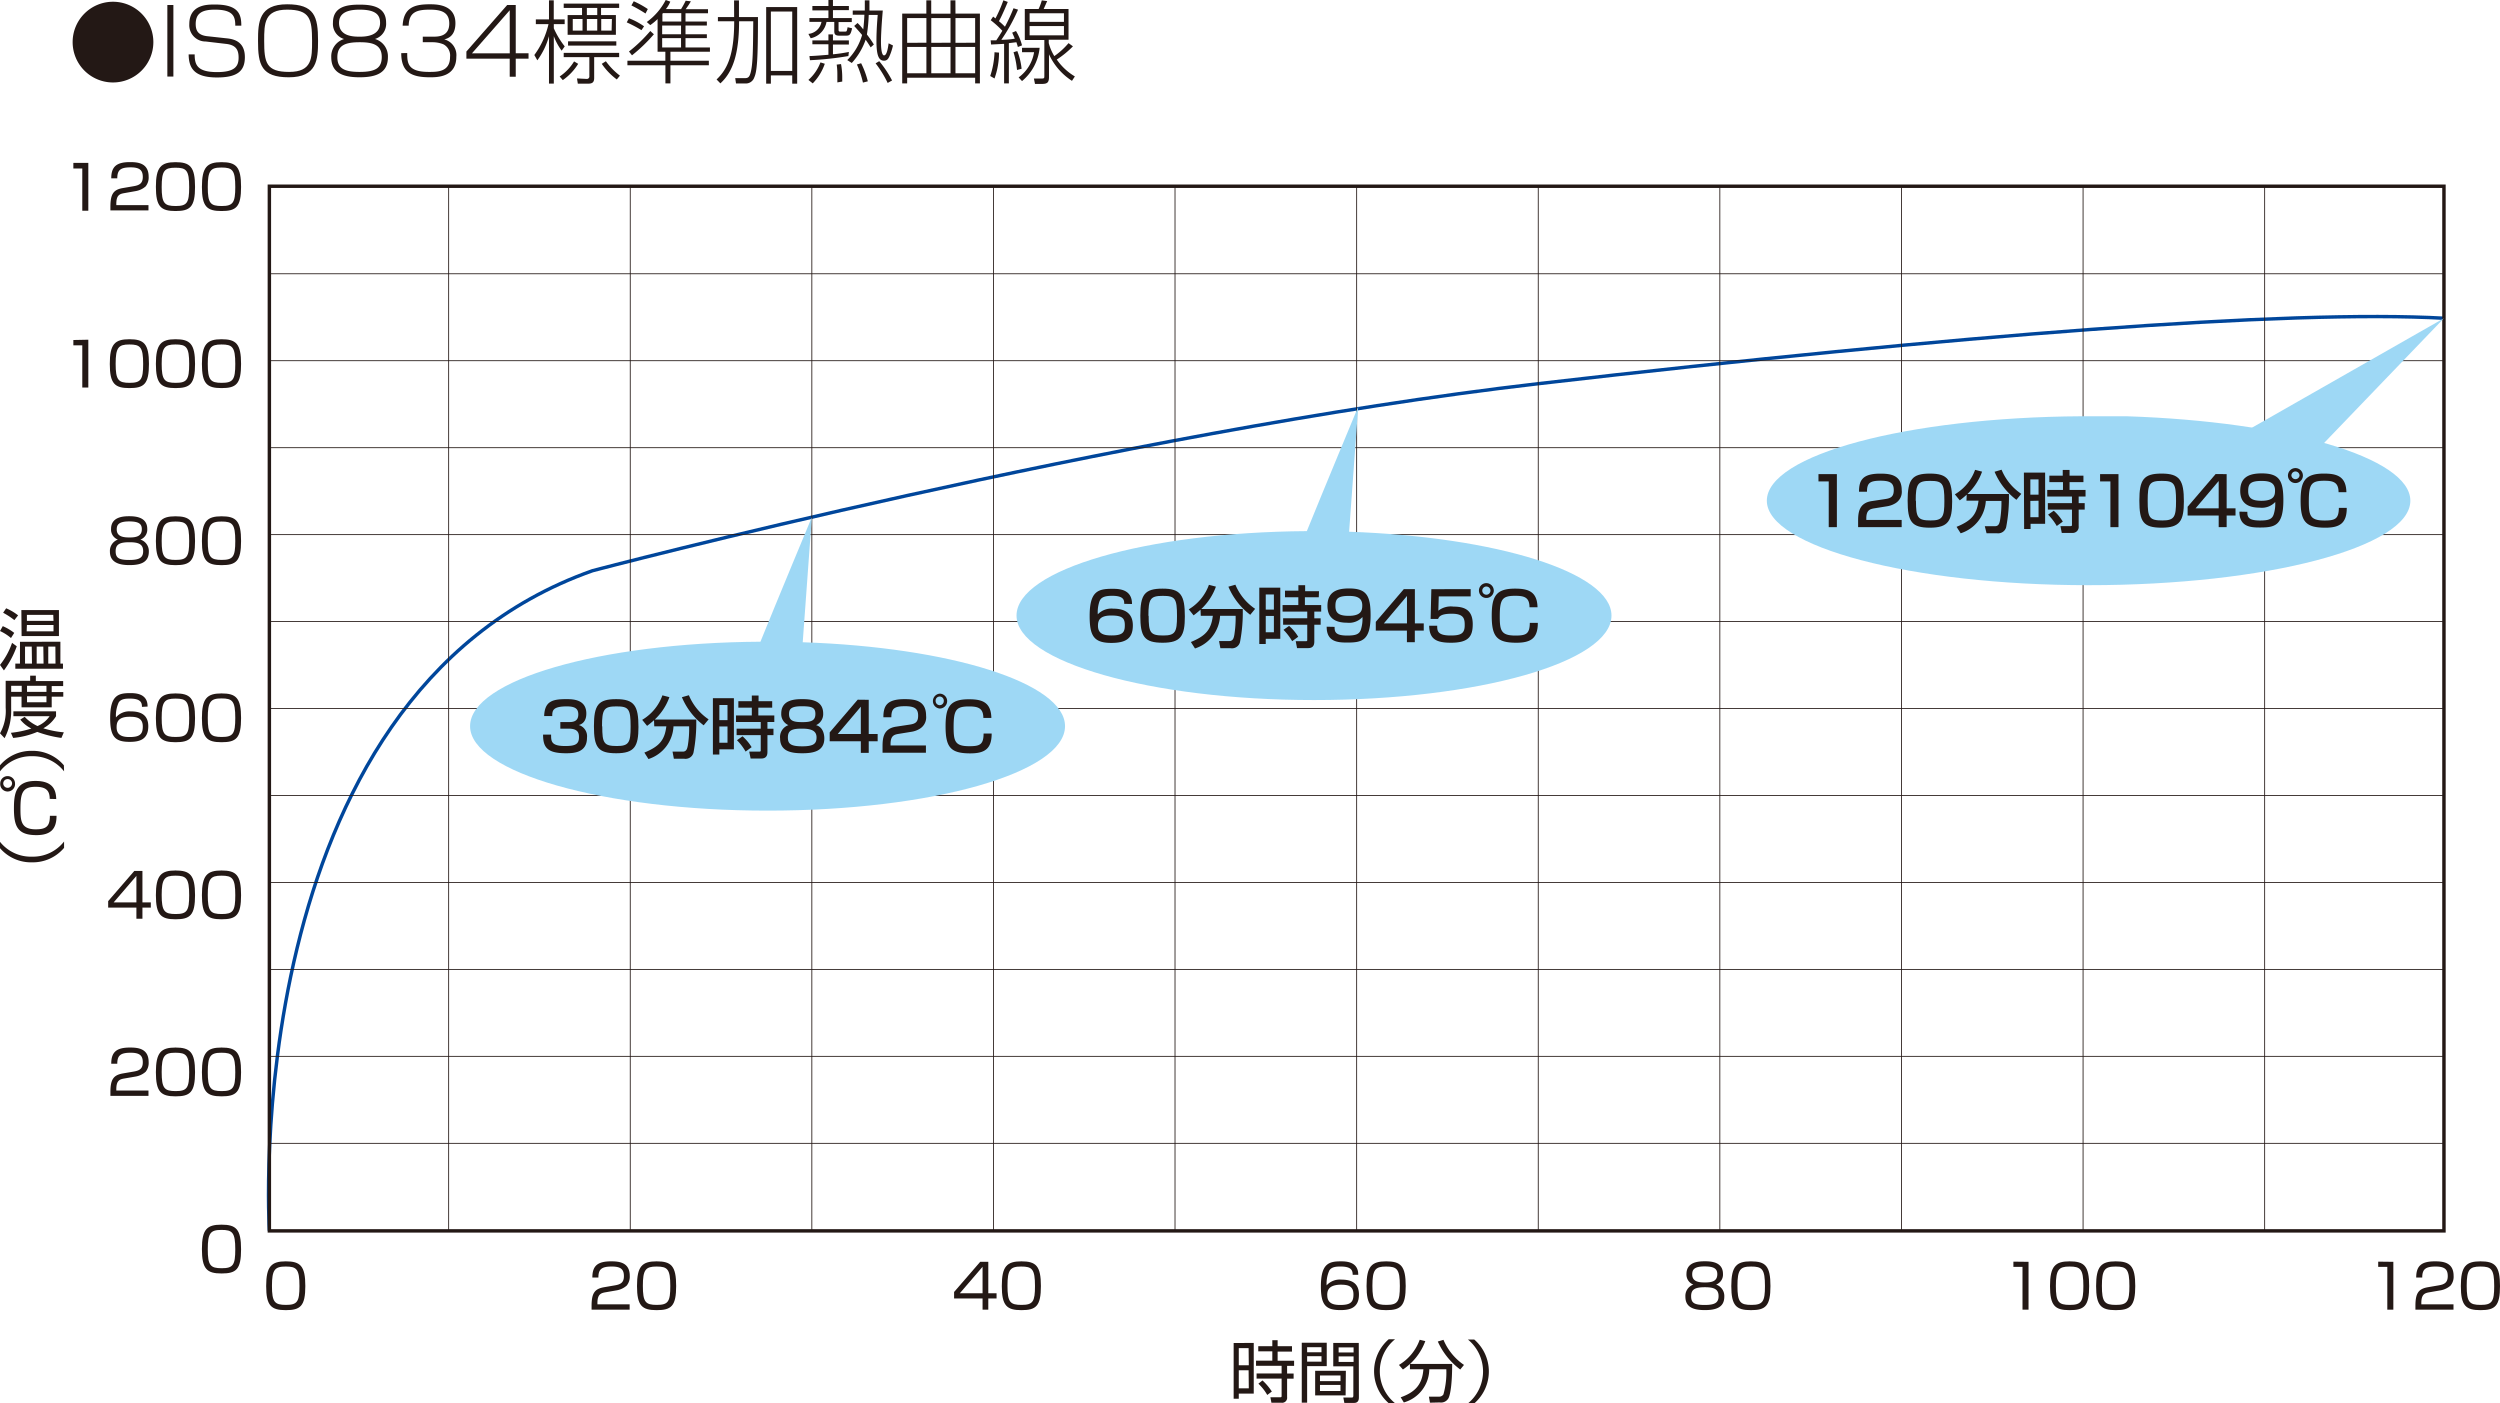 <svg xmlns="http://www.w3.org/2000/svg" viewBox="0 0 414.4 232.63">
  <defs>
    <style>
      .cls-1 {
        fill: #231815;
      }

      .cls-2, .cls-3, .cls-4 {
        fill: none;
        stroke-miterlimit: 10;
      }

      .cls-2 {
        stroke: #00469b;
      }

      .cls-2, .cls-3 {
        stroke-width: 0.57px;
      }

      .cls-3, .cls-4 {
        stroke: #231815;
      }

      .cls-4 {
        stroke-width: 0.14px;
      }

      .cls-5 {
        fill: #9ed8f5;
      }
    </style>
  </defs>
  <g id="Layer_2" data-name="Layer 2">
    <g id="レイヤー_1" data-name="レイヤー 1">
      <g>
        <path class="cls-1" d="M25.42,7A6.69,6.69,0,1,1,18.73.29,6.69,6.69,0,0,1,25.42,7Z"/>
        <path class="cls-1" d="M28.74.83V12.69h-1V.83Z"/>
        <path class="cls-1" d="M39,4.25c0-1.48-.31-2.65-3.37-2.65-2.2,0-3.19.64-3.19,2.39,0,1.19.5,1.82,1.82,2l3.19.35c1,.1,3.14.34,3.14,3.13,0,2.3-1.24,3.37-4.61,3.37-3.78,0-4.68-1.53-4.71-3.82h1c0,1.67.37,2.93,3.71,2.93,3,0,3.57-1,3.57-2.4,0-1.27-.41-2.1-2.13-2.28L34.1,6.88A2.7,2.7,0,0,1,31.38,4c0-3.25,3-3.25,4.14-3.25C39.61.71,40,2.45,40,4.25Z"/>
        <path class="cls-1" d="M47.6.71c4.51,0,5.12,2,5.12,6.05,0,3.13-.18,6.05-4.85,6.05-4.52,0-5.12-2.05-5.1-6.05C42.77,3.63,42.93.71,47.6.71Zm0,.89c-3.78,0-3.81,2.27-3.81,5.16,0,3.6.31,5.16,4.13,5.16s3.81-2.28,3.81-5.16C51.71,3.16,51.41,1.6,47.58,1.6Z"/>
        <path class="cls-1" d="M64.3,9.48c0,2.58-1.89,3.33-4.69,3.33-3,0-4.7-.87-4.7-3.34a3,3,0,0,1,2.12-3,2.62,2.62,0,0,1-1.84-2.7c0-2.75,2.43-3,4.42-3S64,1.07,64,3.76a2.62,2.62,0,0,1-1.84,2.7A3,3,0,0,1,64.3,9.48Zm-8.38,0c0,1.84,1.11,2.44,3.69,2.44,2.73,0,3.67-.7,3.67-2.48C63.28,7.32,61.61,7,59.61,7,57.3,7,55.92,7.48,55.92,9.48Zm.28-5.69c0,2.29,2.47,2.29,3.48,2.29S63,5.93,63,3.78c0-1.22-.6-2.18-3.38-2.18S56.2,2.65,56.2,3.79Z"/>
        <path class="cls-1" d="M67.5,8.79c0,1.69.09,3.13,3.59,3.13,1.44,0,3.51,0,3.51-2.48a2.09,2.09,0,0,0-1.09-2.09A4.72,4.72,0,0,0,71.72,7H70.08V6.08h1.67c.86,0,2.72,0,2.72-2.18,0-1.85-1.27-2.3-3.23-2.3-2.2,0-3.45.43-3.5,2.66h-1c.15-3,1.94-3.55,4.49-3.55,1.07,0,4.26,0,4.26,3.14,0,2.2-1.36,2.55-1.85,2.68a2.68,2.68,0,0,1,2,2.89c0,3.38-3.18,3.39-4.36,3.39-3.1,0-4.77-.84-4.77-4Z"/>
        <path class="cls-1" d="M85.49.83v8h2.12v.89H85.49v3h-1v-3H77.31V8.54L84.07.83Zm-1,.87L78.23,8.84H84.5Z"/>
        <path class="cls-1" d="M93.1,8.4A9.82,9.82,0,0,1,91.8,6v7.86H91V6a12.28,12.28,0,0,1-1.93,4l-.5-.88A13.79,13.79,0,0,0,90.92,4h-2.1V3.22H91V.06h.79V3.22h1.81V4H91.8v.69a13.72,13.72,0,0,0,1.81,3Zm-.33,4.28a8,8,0,0,0,2.39-2.5l.68.4a9.11,9.11,0,0,1-2.55,2.7ZM102.63.6v.71h-3V2.5h2.46V5.77h-8V2.5h2.39V1.31H93.44V.6Zm0,8.16v.71H98.49v3.45c0,.66-.24.95-1,.95H95.78L95.64,13l1.58.08a.41.41,0,0,0,.47-.47V9.47H93.44V8.76Zm-.47-1.91v.71h-8V6.85Zm-5.6-3.7H94.94V5.07h1.62ZM99,1.31H97.28V2.5H99Zm0,1.84H97.28V5.07H99Zm2.43,0H99.66V5.07h1.72Zm-1,7a11.32,11.32,0,0,0,2.33,2.39l-.52.63a10.68,10.68,0,0,1-2.49-2.59Z"/>
        <path class="cls-1" d="M106.33,5a21.34,21.34,0,0,0-2.44-1.29l.36-.69a11.59,11.59,0,0,1,2.51,1.34Zm6.56-3.48a15.06,15.06,0,0,0,.77-1.4l.86.1a13.64,13.64,0,0,1-.86,1.3h3.7v.68h-3.73V3.57h3.54v.66h-3.54V5.68h3.54v.64h-3.54V7.87h4.05v.71h-6.55v1.49h6.37v.75h-6.37v3h-.83v-3H104v-.75h6.29V8.58H109V3.16a9,9,0,0,1-1.21,1l-.58-.51A10.44,10.44,0,0,0,110.35,0l.76.27a4.85,4.85,0,0,1-.73,1.23Zm-4.5,4.16a26.65,26.65,0,0,1-3.63,3.49l-.5-.63a24.47,24.47,0,0,0,3.53-3.4ZM107,2.24A22.71,22.71,0,0,0,104.66.9l.39-.69a14.91,14.91,0,0,1,2.33,1.29Zm2.89-.06-.09.12V3.57h3.13V2.18Zm3,2.05h-3.13V5.68h3.13Zm0,2.09h-3.13V7.87h3.13Z"/>
        <path class="cls-1" d="M121.68.07h.81V2.83h3.15c0,6.91-.15,9-.61,10a1.47,1.47,0,0,1-1.56,1H122l-.13-.88,1.65,0c.48,0,.71-.2.89-.86.38-1.36.41-3.58.45-8.57h-2.35c0,5.32-1,8.39-3.1,10.3l-.63-.65c1.88-1.76,2.92-4.26,2.92-9.65H119V2.83h2.69Zm10.46,1.1v12.7h-.82V12.5h-3.54v1.37H127V1.17Zm-.82.74h-3.54v9.85h3.54Z"/>
        <path class="cls-1" d="M134,13.25a7.3,7.3,0,0,0,2-2.91l.72.23a8.75,8.75,0,0,1-2,3.25ZM137.32,1v-1h.75V1h2.64v.68h-2.64V3h3.12v.66H139v1.3c0,.27.16.28.34.28H140c.08,0,.26,0,.31-.06s.1-.18.19-.67l.74.18c-.24,1.19-.5,1.22-1.06,1.22h-1.08c-.66,0-.81-.27-.81-.74V3.64H137a3.35,3.35,0,0,1-2.62,2.7L134,5.62a2.44,2.44,0,0,0,2.17-2h-2V3h3.15V1.72h-2.66V1Zm0,6.34h-2.66V6.7h2.66v-1h.75v1h2.64v.68h-2.64V9a24.19,24.19,0,0,0,2.64-.39l-.08.68a51.74,51.74,0,0,1-6.37.69l-.09-.69c.49,0,1.3-.06,3.15-.21Zm2.09,3.28a12.5,12.5,0,0,1,.2,2.29c0,.25,0,.43,0,.61l-.81.14c0-.27,0-.59,0-1.31a10.75,10.75,0,0,0-.11-1.64Zm4.91-2.77c-.23-.38-.45-.72-.83-1.27a11.11,11.11,0,0,1-2.3,3.86l-.75-.48a9.43,9.43,0,0,0,2.46-4.16c-.39-.48-.87-1-1.31-1.5l.56-.49a10.38,10.38,0,0,1,.94,1.06c.1-.69.19-2.13.19-2.43h-1.93V1.75h2V.06h.77l0,1.69h2.21c-.3,3.41-.3,5-.3,5.11,0,.4,0,2.32.51,2.32s.67-1.46.76-2l.72.36a10,10,0,0,1-.57,1.76c-.2.44-.41.76-.91.76-.9,0-1.26-.91-1.26-3.3,0-.42,0-1.85.21-4.28H144a26.72,26.72,0,0,1-.3,3.24,16.37,16.37,0,0,1,1.15,1.66Zm-1.58,2.63a14.36,14.36,0,0,1,1.11,3l-.81.21a15.58,15.58,0,0,0-1-3Zm3-.34a17.73,17.73,0,0,1,2.13,3.2l-.73.41a17.93,17.93,0,0,0-2-3.25Z"/>
        <path class="cls-1" d="M158.38,2.26h4.05V13.82h-.79v-.93H150.37v.93h-.82V2.26h4V.06h.81v2.2h3.19V.06h.82Zm-4.82,4.82V3h-3.19v4.1Zm-3.19.7v4.37h3.19V7.78Zm7.19-.7V3h-3.19v4.1Zm-3.19.7v4.37h3.19V7.78Zm7.27-.7V3h-3.26v4.1Zm-3.26.7v4.37h3.26V7.78Z"/>
        <path class="cls-1" d="M164.14,12.6a13.86,13.86,0,0,0,.71-3.94l.75.06a12.75,12.75,0,0,1-.75,4.29Zm4.61-11a28.47,28.47,0,0,1-2.77,5s1.2,0,2.23-.19c-.2-.5-.31-.71-.43-1l.63-.27a8.78,8.78,0,0,1,1,2.38l-.69.27c-.06-.24-.08-.3-.24-.79l-1.25.15v6.67h-.79V7.27l-2.16.11-.07-.7h.94c.36-.53.86-1.34,1-1.58a16.41,16.41,0,0,0-1.93-1.75l.4-.6c.24.18.28.23.39.3a22.84,22.84,0,0,0,1.31-3l.73.27c-.12.29-.94,2.27-1.47,3.19a11.56,11.56,0,0,1,1,.92A29.85,29.85,0,0,0,168,1.37Zm-.17,10A14.27,14.27,0,0,0,168,8.66l.63-.2a11,11,0,0,1,.71,2.94Zm.27,1.23a6.44,6.44,0,0,0,2.56-4.18h-2V7.92h2.92a8.19,8.19,0,0,1-2.92,5.52Zm9-5.15a15.29,15.29,0,0,1-2.68,2.19,9.64,9.64,0,0,0,3,2.8l-.48.73A10.37,10.37,0,0,1,173.88,9v3.76c0,.93-.3,1.15-1.17,1.15h-1.15l-.18-.89,1.23,0c.46,0,.5-.06.5-.39v-6h-3.24V1.49h2.29a8.84,8.84,0,0,0,.53-1.43l.89.12L173,1.49h4.12v5.1h-3.28v.55a8.08,8.08,0,0,0,.92,2.16,11.89,11.89,0,0,0,2.36-2.15ZM176.36,2.2h-5.69V3.63h5.69Zm0,2.12h-5.69V5.86h5.69Z"/>
      </g>
      <g>
        <path class="cls-2" d="M44.65,204S39.06,115.53,98.22,94.6c0,0,87-22.93,156.76-31S379.43,51.31,405.11,52.75"/>
        <g>
          <path class="cls-1" d="M1.82,105.76A7.68,7.68,0,0,0,0,104.6l.46-.81a8.64,8.64,0,0,1,1.9,1.12ZM0,110.22a12.34,12.34,0,0,0,2-3.66l.78.57a15.26,15.26,0,0,1-2.13,4Zm2.38-7.43a12.29,12.29,0,0,0-1.86-1.22l.5-.74A8.68,8.68,0,0,1,3,102Zm7.63,3.58V110h.43v.85H2.54V110h.77v-3.61Zm-6.47-5.24H9.77v4.3H3.58Zm1.72,6.05H4.15V110H5.3Zm3.57-5.26H4.46v1H8.87Zm-4.41,2.73H8.87V103.6H4.46Zm2.76,2.53H6.08V110H7.22Zm2,0H8V110H9.2Z"/>
          <path class="cls-1" d="M5,112.85V112h.94v.89h4.53v.83H8.57v1h1.92v.76H8.57v1.77h-5v-1.77H1.85v2a9.81,9.81,0,0,1-1.09,4.88L0,121.55a7.52,7.52,0,0,0,.94-4.24v-4.46Zm5.18,9.47a19,19,0,0,1-4-1,13.25,13.25,0,0,1-4,1l-.37-.85a16.7,16.7,0,0,0,3.39-.71,5.47,5.47,0,0,1-1.84-1.48l.73-.46a6.87,6.87,0,0,0,2.13,1.53,4.53,4.53,0,0,0,2-1.63h-6v-.81H9.29v.81a5.69,5.69,0,0,1-2.11,2,15.68,15.68,0,0,0,3.4.67ZM3.6,113.68H1.85v1H3.6Zm4.1,0H4.48v1H7.7Zm0,1.73H4.48v1H7.7Z"/>
          <path class="cls-1" d="M10.62,127.86a6.56,6.56,0,0,0-5.3-2.51A6.55,6.55,0,0,0,0,127.86v-1a6.78,6.78,0,0,1,5.29-2.4,6.76,6.76,0,0,1,5.3,2.4Z"/>
          <path class="cls-1" d="M2.49,129.86a1.23,1.23,0,1,1-2.45,0,1.21,1.21,0,0,1,1.22-1.21A1.22,1.22,0,0,1,2.49,129.86Zm-1.95,0a.73.73,0,0,0,.72.73.74.74,0,0,0,.74-.73.73.73,0,0,0-.74-.72A.72.72,0,0,0,.54,129.86Zm7.7,2.56c0-1.43-.67-2-2.34-2-2.2,0-2.51,1.08-2.51,3.67,0,2,.12,3.38,2.55,3.38,1.9,0,2.32-.67,2.33-2.24h1.1c0,2.08-.86,3.2-3.34,3.2-3.16,0-3.72-1.51-3.72-4.41,0-2.45.28-4.57,3.57-4.57,3.05,0,3.4,1.68,3.44,3Z"/>
          <path class="cls-1" d="M0,139.54A6.53,6.53,0,0,0,5.32,142a6.53,6.53,0,0,0,5.3-2.51v1.05a6.76,6.76,0,0,1-5.3,2.4A6.78,6.78,0,0,1,0,140.59Z"/>
        </g>
        <g>
          <path class="cls-1" d="M207.82,222.61V231h-2.48v.85h-.85v-9.24Zm-.85.86h-1.63v2.84H207Zm0,3.66h-1.63v3H207Zm7.19-3.09h-2.38v1.51h2.73v.86h-1.16v1.27h1.08v.85h-1.08v3.05a.83.83,0,0,1-.93.94h-1.67l-.17-.91h1.57c.21,0,.29,0,.29-.23v-2.86h-4.15v-.85h4.15v-1.27H208.2v-.86h2.7V224h-2.33v-.85h2.33v-1h.88v1h2.38Zm-4.1,7.19a8,8,0,0,0-1.47-1.87l.68-.54a9.4,9.4,0,0,1,1.55,1.84Z"/>
          <path class="cls-1" d="M219.92,222.57v3.88h-3.25v6.06h-.89v-9.94Zm-.87.74h-2.38v.84h2.38Zm0,1.49h-2.38v.91h2.38Zm4,6.5H218v-4.08h5.09ZM222.2,228h-3.4v.94h3.4Zm0,1.57h-3.4v1h3.4Zm3.05,2.06c0,.22,0,.92-.78.92h-1.63l-.17-.89H224c.2,0,.33,0,.33-.31v-4.87H221v-3.88h4.23Zm-.88-8.28h-2.48v.84h2.48Zm0,1.49h-2.48v.91h2.48Z"/>
          <path class="cls-1" d="M231.24,222a6.82,6.82,0,0,0,0,10.59h-1.05a7,7,0,0,1,0-10.59Z"/>
          <path class="cls-1" d="M231.89,226.25a8,8,0,0,0,3.44-4.17l.93.22a9.68,9.68,0,0,1-3.71,4.71Zm5.14,6.26-.17-1h1.66a.84.84,0,0,0,.74-.37,13.27,13.27,0,0,0,.48-4.17h-2.82a5.79,5.79,0,0,1-4.22,5.5l-.52-.85c2.26-.81,3.58-2,3.76-4.65h-2.23v-.88h7c0,3.44-.32,5.08-.6,5.66a1.42,1.42,0,0,1-1.47.72Zm2.24-10.42a9.51,9.51,0,0,0,3.4,4.16l-.62.76a11.84,11.84,0,0,1-3.72-4.64Z"/>
          <path class="cls-1" d="M243.32,232.63a6.84,6.84,0,0,0,0-10.59h1.05a7,7,0,0,1,0,10.59Z"/>
        </g>
        <g>
          <rect class="cls-3" x="44.65" y="30.87" width="360.46" height="173.16"/>
          <g>
            <line class="cls-4" x1="44.65" y1="45.38" x2="405.11" y2="45.38"/>
            <line class="cls-4" x1="44.65" y1="59.79" x2="405.11" y2="59.79"/>
            <line class="cls-4" x1="44.65" y1="74.21" x2="405.11" y2="74.21"/>
            <line class="cls-4" x1="44.65" y1="88.62" x2="405.11" y2="88.62"/>
            <line class="cls-4" x1="44.65" y1="103.03" x2="405.11" y2="103.03"/>
            <line class="cls-4" x1="44.65" y1="117.45" x2="405.11" y2="117.45"/>
            <line class="cls-4" x1="44.65" y1="131.86" x2="405.11" y2="131.86"/>
            <line class="cls-4" x1="44.65" y1="146.27" x2="405.11" y2="146.27"/>
            <line class="cls-4" x1="44.65" y1="160.69" x2="405.11" y2="160.69"/>
            <line class="cls-4" x1="44.65" y1="175.1" x2="405.11" y2="175.1"/>
            <line class="cls-4" x1="44.65" y1="189.52" x2="405.11" y2="189.52"/>
          </g>
          <g>
            <line class="cls-4" x1="74.37" y1="30.87" x2="74.37" y2="204.03"/>
            <line class="cls-4" x1="104.47" y1="30.87" x2="104.47" y2="204.03"/>
            <line class="cls-4" x1="134.57" y1="30.87" x2="134.57" y2="204.03"/>
            <line class="cls-4" x1="164.67" y1="30.87" x2="164.67" y2="204.03"/>
            <line class="cls-4" x1="194.77" y1="30.87" x2="194.77" y2="204.03"/>
            <line class="cls-4" x1="224.88" y1="30.87" x2="224.88" y2="204.03"/>
            <line class="cls-4" x1="254.98" y1="30.87" x2="254.98" y2="204.03"/>
            <line class="cls-4" x1="285.08" y1="30.87" x2="285.08" y2="204.03"/>
            <line class="cls-4" x1="315.18" y1="30.87" x2="315.18" y2="204.03"/>
            <line class="cls-4" x1="345.29" y1="30.87" x2="345.29" y2="204.03"/>
            <line class="cls-4" x1="375.39" y1="30.87" x2="375.39" y2="204.03"/>
          </g>
        </g>
        <g>
          <path class="cls-1" d="M14.64,27v7.93h-1v-7H12.16V27Z"/>
          <path class="cls-1" d="M20.67,32c-.76.13-1.39.27-1.39,1.78V34h5.33v.88H18.3v-.57c0-2.16.5-2.87,2.07-3.14l1.81-.31c.93-.16,1.49-.47,1.49-1.53s-.47-1.59-2-1.59c-1.75,0-2.22.48-2.23,1.82h-1c0-1.95.89-2.69,3.11-2.69,1.28,0,3.09.14,3.09,2.42a2.35,2.35,0,0,1-.5,1.61,3.34,3.34,0,0,1-1.67.78Z"/>
          <path class="cls-1" d="M29.09,26.88c2.42,0,3.24.77,3.24,4.1s-.81,4-3.24,4-3.25-.74-3.25-4S26.67,26.88,29.09,26.88ZM26.8,31c0,2.7.45,3.15,2.33,3.15s2.23-.54,2.23-3.12c0-2.82-.47-3.23-2.28-3.23S26.8,28.26,26.8,31Z"/>
          <path class="cls-1" d="M36.72,26.88c2.43,0,3.24.77,3.24,4.1s-.8,4-3.24,4-3.25-.74-3.25-4S34.31,26.88,36.72,26.88ZM34.44,31c0,2.7.44,3.15,2.32,3.15S39,33.56,39,31c0-2.82-.48-3.23-2.29-3.23S34.44,28.26,34.44,31Z"/>
          <path class="cls-1" d="M14.64,56.31v7.93h-1v-7H12.16v-.88Z"/>
          <path class="cls-1" d="M21.45,56.23c2.43,0,3.24.77,3.24,4.1s-.8,4-3.24,4-3.25-.74-3.25-4S19,56.23,21.45,56.23ZM19.17,60.3c0,2.7.44,3.16,2.32,3.16s2.24-.55,2.24-3.13c0-2.82-.48-3.23-2.29-3.23S19.17,57.61,19.17,60.3Z"/>
          <path class="cls-1" d="M29.09,56.23c2.42,0,3.24.77,3.24,4.1s-.81,4-3.24,4-3.25-.74-3.25-4S26.67,56.23,29.09,56.23ZM26.8,60.3c0,2.7.45,3.16,2.33,3.16s2.23-.55,2.23-3.13c0-2.82-.47-3.23-2.28-3.23S26.8,57.61,26.8,60.3Z"/>
          <path class="cls-1" d="M36.72,56.23c2.43,0,3.24.77,3.24,4.1s-.8,4-3.24,4-3.25-.74-3.25-4S34.31,56.23,36.72,56.23ZM34.44,60.3c0,2.7.44,3.16,2.32,3.16S39,62.91,39,60.33c0-2.82-.48-3.23-2.29-3.23S34.44,57.61,34.44,60.3Z"/>
          <path class="cls-1" d="M24.67,91.45c0,1.85-1.5,2.22-3.22,2.22s-3.23-.45-3.23-2.23a2,2,0,0,1,1.32-2,1.76,1.76,0,0,1-1.13-1.76c0-2,2-2.11,3-2.11s3,.11,3,2.11a1.76,1.76,0,0,1-1.14,1.76A2,2,0,0,1,24.67,91.45Zm-.94-.1c0-1.19-.82-1.47-2.28-1.47-1.65,0-2.28.37-2.28,1.49s.53,1.45,2.28,1.45S23.73,92.38,23.73,91.35Zm-4.38-3.59c0,1.27,1.26,1.33,2.16,1.33,1.2,0,2-.27,2-1.37,0-.86-.47-1.29-2.09-1.29C19.66,86.43,19.35,87,19.35,87.76Z"/>
          <path class="cls-1" d="M29.09,85.58c2.42,0,3.24.77,3.24,4.1s-.81,4-3.24,4-3.25-.74-3.25-4S26.67,85.58,29.09,85.58ZM26.8,89.65c0,2.71.45,3.16,2.33,3.16s2.23-.54,2.23-3.13c0-2.82-.47-3.23-2.28-3.23S26.8,87,26.8,89.65Z"/>
          <path class="cls-1" d="M36.72,85.58c2.43,0,3.24.77,3.24,4.1s-.8,4-3.24,4-3.25-.74-3.25-4S34.31,85.58,36.72,85.58Zm-2.28,4.07c0,2.71.44,3.16,2.32,3.16S39,92.27,39,89.68c0-2.82-.48-3.23-2.29-3.23S34.44,87,34.44,89.65Z"/>
          <path class="cls-1" d="M23.53,117.17c0-.72-.21-1.37-2-1.37-.54,0-1.47,0-1.86.65a5.25,5.25,0,0,0-.45,2.47,2.9,2.9,0,0,1,2.44-1c1.39,0,2.92.37,2.92,2.47,0,2.33-1.66,2.58-3.09,2.58-2.44,0-3.23-.87-3.23-3.93,0-3.78,1.34-4.15,3.3-4.15.79,0,2.93,0,2.9,2.23Zm-4.2,3.4c0,1.48,1.25,1.6,2.15,1.6,1.69,0,2.19-.46,2.19-1.74,0-1.47-1.05-1.62-2.18-1.62C19.45,118.81,19.33,119.83,19.33,120.57Z"/>
          <path class="cls-1" d="M29.09,114.94c2.42,0,3.24.76,3.24,4.09s-.81,4-3.24,4-3.25-.74-3.25-4S26.67,114.94,29.09,114.94ZM26.8,119c0,2.71.45,3.16,2.33,3.16s2.23-.54,2.23-3.13c0-2.82-.47-3.23-2.28-3.23S26.8,116.31,26.8,119Z"/>
          <path class="cls-1" d="M36.72,114.94c2.43,0,3.24.76,3.24,4.09s-.8,4-3.24,4-3.25-.74-3.25-4S34.31,114.94,36.72,114.94ZM34.44,119c0,2.71.44,3.16,2.32,3.16S39,121.62,39,119c0-2.82-.48-3.23-2.29-3.23S34.44,116.31,34.44,119Z"/>
          <path class="cls-1" d="M23.61,144.37v5.21H25v.86H23.61v1.85h-1v-1.85H17.93v-1.07l4.33-5Zm-1,.82-3.77,4.39h3.77Z"/>
          <path class="cls-1" d="M29.09,144.29c2.42,0,3.24.76,3.24,4.09s-.81,4-3.24,4-3.25-.74-3.25-4S26.67,144.29,29.09,144.29Zm-2.29,4.06c0,2.71.45,3.16,2.33,3.16s2.23-.54,2.23-3.13c0-2.81-.47-3.23-2.28-3.23S26.8,145.66,26.8,148.35Z"/>
          <path class="cls-1" d="M36.72,144.29c2.43,0,3.24.76,3.24,4.09s-.8,4-3.24,4-3.25-.74-3.25-4S34.31,144.29,36.72,144.29Zm-2.28,4.06c0,2.71.44,3.16,2.32,3.16S39,151,39,148.38c0-2.81-.48-3.23-2.29-3.23S34.44,145.66,34.44,148.35Z"/>
          <path class="cls-1" d="M20.67,178.76c-.76.13-1.39.27-1.39,1.78v.23h5.33v.88H18.3v-.58c0-2.15.5-2.86,2.07-3.14l1.81-.31c.93-.16,1.49-.46,1.49-1.53s-.47-1.59-2-1.59c-1.75,0-2.22.49-2.23,1.82h-1c0-1.95.89-2.68,3.11-2.68,1.28,0,3.09.14,3.09,2.41a2.32,2.32,0,0,1-.5,1.61,3.35,3.35,0,0,1-1.67.79Z"/>
          <path class="cls-1" d="M29.09,173.64c2.42,0,3.24.76,3.24,4.09s-.81,4-3.24,4-3.25-.75-3.25-4S26.67,173.64,29.09,173.64ZM26.8,177.7c0,2.71.45,3.16,2.33,3.16s2.23-.54,2.23-3.13c0-2.81-.47-3.23-2.28-3.23S26.8,175,26.8,177.7Z"/>
          <path class="cls-1" d="M36.72,173.64c2.43,0,3.24.76,3.24,4.09s-.8,4-3.24,4-3.25-.75-3.25-4S34.31,173.64,36.72,173.64Zm-2.28,4.06c0,2.71.44,3.16,2.32,3.16s2.24-.54,2.24-3.13c0-2.81-.48-3.23-2.29-3.23S34.44,175,34.44,177.7Z"/>
          <path class="cls-1" d="M36.72,203c2.43,0,3.24.76,3.24,4.09s-.8,4-3.24,4-3.25-.75-3.25-4.05S34.31,203,36.72,203Zm-2.28,4.07c0,2.7.44,3.15,2.32,3.15s2.24-.54,2.24-3.13c0-2.81-.48-3.22-2.29-3.22S34.44,204.37,34.44,207.06Z"/>
        </g>
        <g>
          <path class="cls-1" d="M100.42,214.2c-.75.13-1.39.27-1.39,1.78v.23h5.34v.88H98.06v-.58c0-2.15.49-2.86,2.06-3.14l1.81-.31c.94-.16,1.49-.46,1.49-1.53s-.46-1.59-2-1.59c-1.75,0-2.23.49-2.23,1.82h-1c0-1.95.88-2.68,3.11-2.68,1.28,0,3.09.14,3.09,2.41a2.35,2.35,0,0,1-.51,1.61,3.39,3.39,0,0,1-1.67.79Z"/>
          <path class="cls-1" d="M108.84,209.08c2.43,0,3.24.76,3.24,4.09s-.8,4-3.24,4-3.25-.74-3.25-4S106.43,209.08,108.84,209.08Zm-2.28,4.06c0,2.71.44,3.16,2.32,3.16s2.23-.54,2.23-3.13c0-2.81-.47-3.23-2.28-3.23S106.56,210.46,106.56,213.14Z"/>
        </g>
        <path class="cls-1" d="M47.37,209.08c2.42,0,3.24.76,3.24,4.09s-.81,4-3.24,4-3.25-.74-3.25-4S45,209.08,47.37,209.08Zm-2.29,4.06c0,2.71.45,3.16,2.33,3.16s2.23-.54,2.23-3.13c0-2.81-.47-3.23-2.28-3.23S45.08,210.46,45.08,213.14Z"/>
        <g>
          <path class="cls-1" d="M163.82,209.16v5.21h1.37v.86h-1.37v1.86h-.95v-1.86h-4.72v-1.07l4.33-5Zm-.95.82-3.77,4.39h3.77Z"/>
          <path class="cls-1" d="M169.31,209.08c2.42,0,3.23.76,3.23,4.09s-.8,4-3.23,4-3.25-.74-3.25-4S166.89,209.08,169.31,209.08ZM167,213.14c0,2.71.44,3.16,2.33,3.16s2.23-.54,2.23-3.13c0-2.81-.47-3.23-2.29-3.23S167,210.46,167,213.14Z"/>
        </g>
        <g>
          <path class="cls-1" d="M224.22,211.31c0-.72-.21-1.37-2-1.37-.55,0-1.48,0-1.87.66a5.21,5.21,0,0,0-.45,2.46,2.94,2.94,0,0,1,2.44-.95c1.39,0,2.92.37,2.92,2.47,0,2.33-1.66,2.58-3.08,2.58-2.45,0-3.23-.87-3.23-3.93,0-3.78,1.33-4.15,3.3-4.15.78,0,2.92,0,2.89,2.23Zm-4.21,3.4c0,1.48,1.25,1.6,2.16,1.6,1.69,0,2.18-.46,2.18-1.74,0-1.47-1-1.62-2.17-1.62C220.13,213,220,214,220,214.71Z"/>
          <path class="cls-1" d="M229.77,209.08c2.43,0,3.24.76,3.24,4.09s-.81,4-3.24,4-3.25-.74-3.25-4S227.36,209.08,229.77,209.08Zm-2.28,4.06c0,2.71.44,3.16,2.32,3.16s2.23-.54,2.23-3.13c0-2.81-.47-3.23-2.28-3.23S227.49,210.46,227.49,213.14Z"/>
        </g>
        <g>
          <path class="cls-1" d="M285.82,214.94c0,1.85-1.5,2.22-3.22,2.22-1.87,0-3.23-.45-3.23-2.23a2,2,0,0,1,1.32-2,1.76,1.76,0,0,1-1.14-1.76c0-2,2-2.1,3.05-2.1s3,.11,3,2.1a1.76,1.76,0,0,1-1.14,1.76A2,2,0,0,1,285.82,214.94Zm-.95-.1c0-1.19-.81-1.47-2.27-1.47-1.65,0-2.28.37-2.28,1.49s.53,1.45,2.28,1.45S284.87,215.87,284.87,214.84Zm-4.37-3.59c0,1.28,1.25,1.33,2.16,1.33,1.2,0,2-.26,2-1.37,0-.85-.47-1.29-2.09-1.29C280.81,209.92,280.5,210.47,280.5,211.25Z"/>
          <path class="cls-1" d="M290.23,209.08c2.43,0,3.24.76,3.24,4.09s-.8,4-3.24,4-3.25-.74-3.25-4S287.82,209.08,290.23,209.08ZM288,213.14c0,2.71.44,3.16,2.32,3.16s2.24-.54,2.24-3.13c0-2.81-.47-3.23-2.29-3.23S288,210.46,288,213.14Z"/>
        </g>
        <g>
          <path class="cls-1" d="M336.25,209.16v7.93h-1V210h-1.51v-.87Z"/>
          <path class="cls-1" d="M343.06,209.08c2.43,0,3.24.76,3.24,4.09s-.8,4-3.24,4-3.25-.74-3.25-4S340.65,209.08,343.06,209.08Zm-2.28,4.06c0,2.71.44,3.16,2.32,3.16s2.24-.54,2.24-3.13c0-2.81-.48-3.23-2.29-3.23S340.78,210.46,340.78,213.14Z"/>
          <path class="cls-1" d="M350.7,209.08c2.42,0,3.24.76,3.24,4.09s-.81,4-3.24,4-3.25-.74-3.25-4S348.28,209.08,350.7,209.08Zm-2.29,4.06c0,2.71.45,3.16,2.33,3.16s2.23-.54,2.23-3.13c0-2.81-.47-3.23-2.28-3.23S348.41,210.46,348.41,213.14Z"/>
        </g>
        <g>
          <path class="cls-1" d="M396.72,209.16v7.93h-1V210h-1.51v-.87Z"/>
          <path class="cls-1" d="M402.74,214.2c-.75.13-1.38.27-1.38,1.78v.23h5.33v.88h-6.31v-.58c0-2.15.49-2.86,2.06-3.14l1.81-.31c.94-.16,1.49-.46,1.49-1.53s-.46-1.59-2-1.59c-1.75,0-2.22.49-2.23,1.82h-1c0-1.95.88-2.68,3.11-2.68,1.28,0,3.09.14,3.09,2.41a2.3,2.3,0,0,1-.51,1.61,3.39,3.39,0,0,1-1.67.79Z"/>
          <path class="cls-1" d="M411.16,209.08c2.43,0,3.24.76,3.24,4.09s-.8,4-3.24,4-3.25-.74-3.25-4S408.75,209.08,411.16,209.08Zm-2.28,4.06c0,2.71.44,3.16,2.32,3.16s2.24-.54,2.24-3.13c0-2.81-.48-3.23-2.29-3.23S408.88,210.46,408.88,213.14Z"/>
        </g>
        <g>
          <path class="cls-5" d="M133.06,106.46l1.51-20.73s-6,14.4-8.52,20.64c-26.68.17-48.13,6.39-48.13,14s22.08,14,49.31,14,49.31-6.29,49.31-14C176.54,113.21,157.55,107.28,133.06,106.46Z"/>
          <g>
            <path class="cls-1" d="M91.35,121.77c0,1.1,0,1.89,2.32,1.89,1.59,0,2.3-.25,2.3-1.44,0-.61-.06-1.44-1.71-1.44H92.88v-1.09h1.38c.56,0,1.6,0,1.6-1.26,0-1-.59-1.34-1.92-1.34-2.38,0-2.39.75-2.4,1.61H90.2c.08-2.49,1.4-2.81,3.67-2.81,1,0,3.32,0,3.32,2.39,0,1.56-1,1.83-1.25,1.9a1.94,1.94,0,0,1,1.36,2.09c0,2.46-2.1,2.59-3.47,2.59-3.16,0-3.81-1-3.81-3.09Z"/>
            <path class="cls-1" d="M105.83,120.5c0,3.21-.64,4.36-3.68,4.36s-3.7-1-3.7-4.49.69-4.48,3.7-4.48S105.83,117,105.83,120.5Zm-6-.1c0,2.78.26,3.26,2.43,3.26,2,0,2.27-.59,2.27-3.22,0-2.92-.3-3.35-2.36-3.35S99.79,117.58,99.79,120.4Z"/>
            <path class="cls-1" d="M108.41,119.38c-.53.47-.85.72-1.15.94l-.81-1a7.7,7.7,0,0,0,3.35-4.06l1.16.3a9.41,9.41,0,0,1-2.43,3.71h6.88a26.08,26.08,0,0,1-.46,5.5,1.37,1.37,0,0,1-1.54,1H111.7l-.22-1.18h1.7c.64,0,.74-.56.83-1a17,17,0,0,0,.22-3.19h-2.59a6,6,0,0,1-4.15,5.42l-.68-1.07c2.42-1,3.36-2,3.64-4.35h-2Zm8.23.85a11.44,11.44,0,0,1-3.61-4.66l1.16-.33a8.88,8.88,0,0,0,3.27,4Z"/>
            <path class="cls-1" d="M118.17,115.73h3.48v8.48h-2.41v.86h-1.07Zm1.07,1.13v2.51h1.35v-2.51Zm0,3.56v2.7h1.35v-2.7ZM128,117.3h-2.3v1.3h2.65v1.08h-1.14v1.11h1v1.07h-1v2.73c0,.33,0,1.14-1,1.14h-1.79l-.23-1.14h1.67c.07,0,.24,0,.24-.17v-2.56h-4v-1.07h4v-1.11H122V118.6h2.62v-1.3h-2.23v-1.07h2.23v-.94h1.12v.94H128Zm-4.92,4.75a7.73,7.73,0,0,1,1.51,1.8l-1,.73a8.89,8.89,0,0,0-1.43-1.88Z"/>
            <path class="cls-1" d="M129.5,118.27c0-2.28,2.25-2.38,3.48-2.38s3.47.1,3.47,2.38a2,2,0,0,1-1.18,1.93c1.37.37,1.37,2,1.37,2.2,0,2.16-1.88,2.46-3.66,2.46s-3.67-.29-3.67-2.46a2.08,2.08,0,0,1,1.38-2.2A2,2,0,0,1,129.5,118.27Zm1.1,4c0,1,.43,1.44,2.38,1.44s2.37-.48,2.37-1.48-.71-1.45-2.37-1.45C131.14,120.76,130.6,121.15,130.6,122.25Zm.19-3.88c0,1.21,1,1.31,2.27,1.31,1.54,0,2.1-.34,2.1-1.36s-.53-1.27-2.18-1.27C131.13,117.05,130.79,117.52,130.79,118.37Z"/>
            <path class="cls-1" d="M144,116v5.67h1.48v1.2H144v1.92h-1.31v-1.92h-5.16V121.4l4.64-5.42Zm-1.31,1.14-3.83,4.53h3.83Z"/>
            <path class="cls-1" d="M149,121.64c-.77.12-1.38.29-1.38,1.68v.25h5.86v1.2h-7.19v-1c0-1.38.11-3,2.25-3.32l2.19-.33c1-.14,1.46-.41,1.46-1.5s-.51-1.56-2.16-1.56c-1.87,0-2.27.44-2.28,1.83h-1.32c0-1.89.57-3,3.52-3,1.69,0,3.56.21,3.56,2.76a2.22,2.22,0,0,1-1,2.12,3.7,3.7,0,0,1-1.42.53Z"/>
            <path class="cls-1" d="M157,116.22a1.24,1.24,0,0,1-1.23,1.23,1.24,1.24,0,0,1,0-2.47A1.24,1.24,0,0,1,157,116.22Zm-1.91,0a.68.68,0,0,0,.68.67.67.67,0,0,0,.67-.67.68.68,0,1,0-1.35,0ZM163,119c0-1.7-1-1.9-2.38-1.9-2.16,0-2.55.57-2.55,3.45,0,2.34.25,3.14,2.6,3.14,1.77,0,2.36-.26,2.37-2.1h1.34c0,2.52-1.11,3.29-3.55,3.29-3.25,0-4.09-1-4.09-4.46,0-3.18.66-4.51,3.85-4.51,2.16,0,3.68.44,3.74,3.09Z"/>
          </g>
        </g>
        <g>
          <path class="cls-5" d="M223.63,88.14l1.51-20.74s-6,14.41-8.52,20.64c-26.68.18-48.12,6.4-48.12,14s22.07,14,49.31,14,49.31-6.29,49.31-14C267.12,94.89,248.12,89,223.63,88.14Z"/>
          <g>
            <path class="cls-1" d="M186.35,100.09c0-.55,0-1.33-2-1.33-1.53,0-1.92.4-2.13,1a5.56,5.56,0,0,0-.25,2.07,3.13,3.13,0,0,1,2.55-.94c1.5,0,3.26.45,3.26,2.77,0,2.09-1.05,2.91-3.55,2.91-2.95,0-3.61-1.18-3.61-4.49,0-4.09,1.4-4.48,3.75-4.48,1,0,3.29,0,3.27,2.52ZM182,103.74c0,1.44,1.17,1.59,2.26,1.59,1.91,0,2.19-.58,2.19-1.69s-.36-1.61-2.17-1.61C182.33,102,182,102.78,182,103.74Z"/>
            <path class="cls-1" d="M196.4,102.18c0,3.21-.64,4.36-3.68,4.36s-3.7-1-3.7-4.49.69-4.48,3.7-4.48S196.4,98.66,196.4,102.18Zm-6-.1c0,2.78.26,3.26,2.43,3.26,2,0,2.27-.59,2.27-3.22,0-2.92-.3-3.35-2.36-3.35S190.36,99.26,190.36,102.08Z"/>
            <path class="cls-1" d="M199,101.06c-.53.47-.85.72-1.15.94l-.8-1a7.73,7.73,0,0,0,3.34-4.06l1.16.3a9.41,9.41,0,0,1-2.43,3.71H206a26.08,26.08,0,0,1-.46,5.5,1.37,1.37,0,0,1-1.54,1h-1.71l-.22-1.19h1.7c.64,0,.74-.55.83-1a18,18,0,0,0,.22-3.19h-2.58a6,6,0,0,1-4.16,5.42l-.68-1.07c2.42-1,3.36-2,3.64-4.35h-2Zm8.24.85a11.36,11.36,0,0,1-3.62-4.66l1.16-.33a8.94,8.94,0,0,0,3.27,4Z"/>
            <path class="cls-1" d="M208.74,97.41h3.48v8.48h-2.41v.86h-1.07Zm1.07,1.13v2.51h1.35V98.54Zm0,3.56v2.7h1.35v-2.7ZM218.6,99h-2.3v1.3H219v1.08h-1.14v1.11h1.05v1.07h-1.05v2.73c0,.33,0,1.14-1,1.14H215l-.22-1.14h1.66c.08,0,.25,0,.25-.17v-2.56h-4v-1.07h4v-1.11h-4.09v-1.08h2.61V99H213V97.91h2.22V97h1.12v1h2.3Zm-4.92,4.75a7.49,7.49,0,0,1,1.51,1.8l-1,.73a9.26,9.26,0,0,0-1.44-1.88Z"/>
            <path class="cls-1" d="M221.22,103.91c0,.8.09,1.44,2.1,1.44,1.37,0,2-.2,2.26-1a5.69,5.69,0,0,0,.26-2.07,3,3,0,0,1-2.55.94c-1.92,0-3.25-.73-3.25-2.79s1.21-2.89,3.55-2.89c2.92,0,3.6,1.16,3.6,4.46,0,4.24-1.46,4.51-3.9,4.51-1.52,0-3.4-.11-3.38-2.63Zm4.59-3.55c0-1.41-1.13-1.58-2.25-1.58-1.92,0-2.2.56-2.2,1.7s.58,1.6,2.21,1.6C225.66,102.08,225.81,101.15,225.81,100.36Z"/>
            <path class="cls-1" d="M234.53,97.66v5.67H236v1.2h-1.48v1.92h-1.31v-1.92h-5.16v-1.45l4.64-5.42Zm-1.31,1.13-3.83,4.54h3.83Z"/>
            <path class="cls-1" d="M243.78,97.66v1.2h-5.29l-.07,2.37a3.33,3.33,0,0,1,2.49-.68c1.76,0,3.21.48,3.21,2.92,0,2.08-.74,3.07-3.62,3.07-2.54,0-3.56-.68-3.6-2.82h1.33c0,.82,0,1.62,2.23,1.62,1.7,0,2.33-.33,2.33-1.69,0-1-.06-1.92-2.15-1.92-1.81,0-2.1.47-2.26.86h-1.24l.12-4.93Z"/>
            <path class="cls-1" d="M247.61,97.9a1.23,1.23,0,1,1-1.24-1.24A1.24,1.24,0,0,1,247.61,97.9Zm-1.91,0a.68.68,0,0,0,1.36,0,.69.69,0,0,0-.69-.68A.68.68,0,0,0,245.7,97.9Zm7.83,2.76c0-1.7-.95-1.9-2.38-1.9-2.16,0-2.55.57-2.55,3.45,0,2.34.25,3.14,2.6,3.14,1.77,0,2.36-.26,2.38-2.1h1.33c0,2.52-1.11,3.29-3.55,3.29-3.24,0-4.09-1-4.09-4.46,0-3.18.66-4.51,3.85-4.51,2.16,0,3.68.44,3.74,3.09Z"/>
          </g>
        </g>
        <g>
          <path class="cls-5" d="M344.93,69c-28.86.18-52.06,6.39-52.06,14s23.88,14,53.34,14,53.33-6.29,53.33-14c0-7.2-20.55-13.13-47-14Z"/>
          <g>
            <path class="cls-1" d="M304.48,78.59v8.79h-1.35V79.8h-1.7V78.59Z"/>
            <path class="cls-1" d="M310.75,84.25c-.77.12-1.39.29-1.39,1.68v.25h5.86v1.2H308v-1c0-1.38.12-3,2.26-3.32l2.19-.33c1-.14,1.46-.41,1.46-1.5s-.51-1.55-2.17-1.55c-1.86,0-2.26.43-2.27,1.83h-1.32c0-1.9.57-3,3.52-3,1.68,0,3.56.21,3.56,2.76a2.21,2.21,0,0,1-1,2.12,3.77,3.77,0,0,1-1.42.53Z"/>
            <path class="cls-1" d="M323.59,83.11c0,3.21-.63,4.36-3.68,4.36s-3.7-1-3.7-4.48.7-4.49,3.7-4.49S323.59,79.59,323.59,83.11Zm-6-.1c0,2.78.26,3.26,2.44,3.26,2,0,2.27-.58,2.27-3.22,0-2.92-.31-3.34-2.36-3.34S317.55,80.2,317.55,83Z"/>
            <path class="cls-1" d="M326,82c-.53.47-.85.72-1.15.94l-.81-1a7.7,7.7,0,0,0,3.35-4.06l1.16.3a9.41,9.41,0,0,1-2.43,3.71H333a26,26,0,0,1-.46,5.5,1.37,1.37,0,0,1-1.54,1h-1.71L329,87.22h1.71c.63,0,.73-.56.82-1a18.55,18.55,0,0,0,.23-3.18h-2.59A6,6,0,0,1,325,88.4l-.68-1.07c2.43-1,3.36-2,3.64-4.34h-2Zm8.24.85a11.39,11.39,0,0,1-3.62-4.65l1.16-.34a8.83,8.83,0,0,0,3.27,4Z"/>
            <path class="cls-1" d="M335.48,78.34H339v8.49h-2.41v.86h-1.07Zm1.07,1.13V82h1.36V79.47Zm0,3.56v2.7h1.36V83Zm8.8-3.11h-2.3v1.29h2.65V82.3h-1.14v1.1h1v1.07h-1v2.74a1,1,0,0,1-1,1.13h-1.8l-.22-1.13h1.66c.08,0,.25,0,.25-.18V84.47h-4V83.4h4V82.3h-4.1V81.21h2.61V79.92H339.7V78.85h2.22V77.9h1.13v.95h2.3Zm-4.92,4.74a7.44,7.44,0,0,1,1.5,1.8l-1,.73a8.91,8.91,0,0,0-1.44-1.88Z"/>
            <path class="cls-1" d="M351.16,78.59v8.79h-1.34V79.8h-1.71V78.59Z"/>
            <path class="cls-1" d="M362,83.11c0,3.21-.64,4.36-3.69,4.36s-3.69-1-3.69-4.48.69-4.49,3.69-4.49S362,79.59,362,83.11Zm-6-.1c0,2.78.25,3.26,2.43,3.26,2,0,2.27-.58,2.27-3.22,0-2.92-.3-3.34-2.36-3.34S356,80.2,356,83Z"/>
            <path class="cls-1" d="M369.09,78.59v5.67h1.47v1.2h-1.47v1.92h-1.32V85.46h-5.15V84l4.64-5.42Zm-1.32,1.14-3.83,4.53h3.83Z"/>
            <path class="cls-1" d="M372.52,84.84c0,.8.09,1.44,2.1,1.44,1.37,0,2-.2,2.26-1a5.65,5.65,0,0,0,.26-2.07,3,3,0,0,1-2.55.94c-1.92,0-3.25-.72-3.25-2.79s1.21-2.89,3.55-2.89c2.92,0,3.6,1.16,3.6,4.46,0,4.25-1.46,4.51-3.9,4.51-1.53,0-3.4-.11-3.38-2.63Zm4.59-3.55c0-1.41-1.13-1.57-2.25-1.57-1.92,0-2.2.55-2.2,1.69s.58,1.6,2.21,1.6C377,83,377.11,82.08,377.11,81.29Z"/>
            <path class="cls-1" d="M381.73,78.83a1.24,1.24,0,1,1-1.24-1.24A1.24,1.24,0,0,1,381.73,78.83Zm-1.91,0a.68.68,0,0,0,1.35,0,.68.68,0,0,0-.68-.68A.67.67,0,0,0,379.82,78.83Zm7.82,2.76c0-1.7-.95-1.9-2.38-1.9-2.16,0-2.55.57-2.55,3.45,0,2.35.25,3.14,2.6,3.14,1.77,0,2.36-.26,2.38-2.1H389c0,2.52-1.12,3.29-3.55,3.29-3.25,0-4.1-1-4.1-4.46,0-3.18.66-4.51,3.85-4.51,2.17,0,3.68.45,3.74,3.09Z"/>
          </g>
        </g>
        <polyline class="cls-5" points="370.68 72.38 405.11 52.75 383.68 75.05"/>
      </g>
    </g>
  </g>
</svg>
